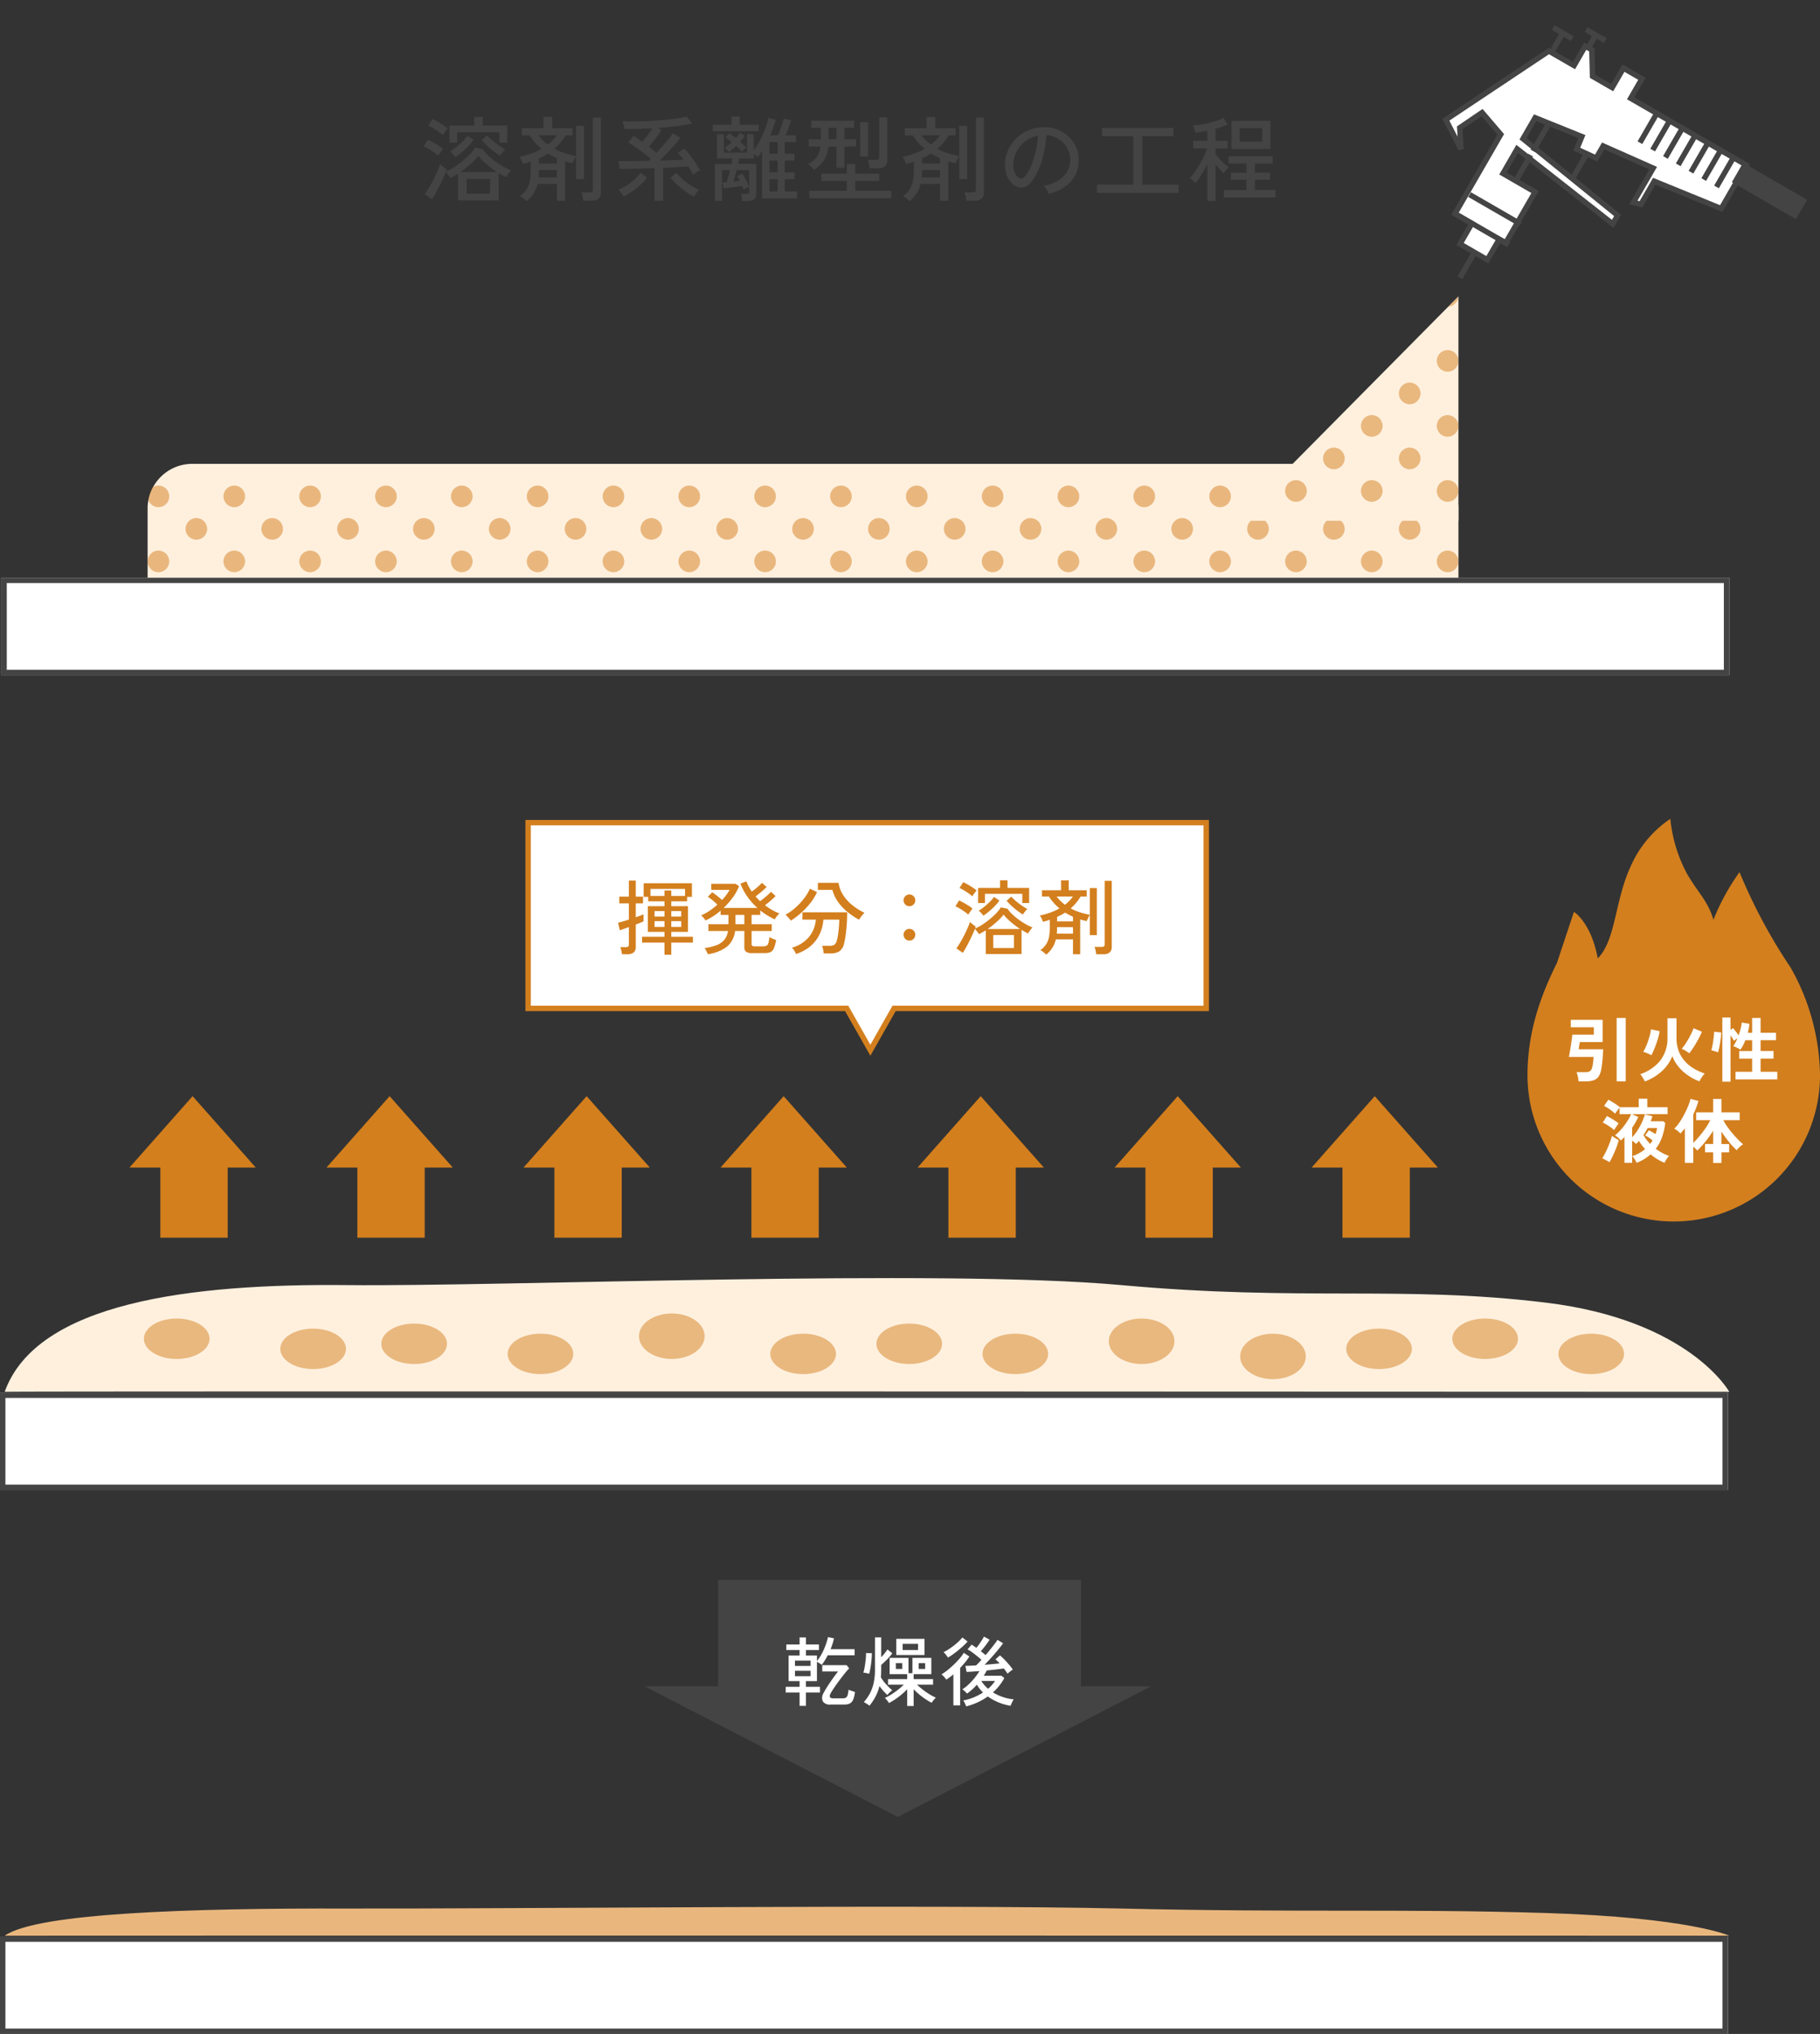 <svg xmlns="http://www.w3.org/2000/svg" xmlns:xlink="http://www.w3.org/1999/xlink" width="336" height="375.373" viewBox="0 0 336 375.373">
  <rect x="0" y="0" width="336" height="375.373" fill="#333333" stroke="none"/>
  <defs>
    <clipPath id="clip-path">
      <path id="Rectangle_2777" data-name="Rectangle 2777" d="M8,0H234a8,8,0,0,1,8,8V21a0,0,0,0,1,0,0H0a0,0,0,0,1,0,0V8A8,8,0,0,1,8,0Z" transform="translate(73 3608.784)" fill="#e4effa"/>
    </clipPath>
    <clipPath id="clip-path-2">
      <path id="Path_655" data-name="Path 655" d="M41,2.434V43.843H0Z" transform="translate(308.998 3176.657)" fill="#e4effa"/>
    </clipPath>
  </defs>
  <g id="Group_1276" data-name="Group 1276" transform="translate(-22 -3734.178)">
    <g id="Group_1087" data-name="Group 1087" transform="translate(-23.75 210.999)">
      <g id="Rectangle_2737" data-name="Rectangle 2737" transform="translate(46 3629.785)" fill="#fff" stroke="#444" stroke-width="1">
        <rect width="319" height="18" stroke="none"/>
        <rect x="0.5" y="0.5" width="318" height="17" fill="none"/>
      </g>
      <g id="Group_1035" data-name="Group 1035" transform="translate(-3143.828 2026.847) rotate(-60)">
        <path id="Path_653" data-name="Path 653" d="M-12722.37-7153.232h16.912l1.768-5-4.488-2.168-3.318,2.168h0l3.318-5.134,20.486,10.137v5.362h4.152v1.4l-4.152,2.541v4.189l4.152.008v3.937h-4.152v24.651h-9.27l-1.811-13.232h-4.918l-.408-1.38h7.32l-1.072-10.039h-2.582l-.363-3.937,2.482-.336-1.3-9.208h-4.488l-3.518,22.2h-1.8l3.16-22.2h-5.242v6.848h-10.873v-1.381h-4.355v-5.829h4.355Z" transform="translate(13121.435 10916)" fill="#fff" stroke="#444" stroke-width="1"/>
        <line id="Line_190" data-name="Line 190" x1="5.442" transform="translate(415.42 3778.301)" fill="none" stroke="#444" stroke-width="1"/>
        <line id="Line_198" data-name="Line 198" y1="10.883" transform="translate(399.095 3763.336)" fill="none" stroke="#444" stroke-width="1"/>
        <line id="Line_199" data-name="Line 199" y1="10.883" transform="translate(403.482 3763.336)" fill="none" stroke="#444" stroke-width="1"/>
        <line id="Line_202" data-name="Line 202" x2="6.632" transform="translate(427.494 3791.225)" fill="none" stroke="#444" stroke-width="1"/>
        <line id="Line_207" data-name="Line 207" x2="6.632" transform="translate(427.494 3788.504)" fill="none" stroke="#444" stroke-width="1"/>
        <line id="Line_208" data-name="Line 208" x2="6.632" transform="translate(427.494 3785.783)" fill="none" stroke="#444" stroke-width="1"/>
        <line id="Line_203" data-name="Line 203" x2="6.632" transform="translate(427.494 3793.946)" fill="none" stroke="#444" stroke-width="1"/>
        <line id="Line_204" data-name="Line 204" x2="6.632" transform="translate(427.494 3796.667)" fill="none" stroke="#444" stroke-width="1"/>
        <line id="Line_205" data-name="Line 205" x2="6.632" transform="translate(427.494 3799.387)" fill="none" stroke="#444" stroke-width="1"/>
        <line id="Line_206" data-name="Line 206" x2="6.632" transform="translate(427.494 3802.108)" fill="none" stroke="#444" stroke-width="1"/>
        <line id="Line_196" data-name="Line 196" x1="5.442" transform="translate(416.301 3769.458)" fill="none" stroke="#444" stroke-width="1"/>
        <line id="Line_197" data-name="Line 197" x1="5.442" transform="translate(409.979 3769.458)" fill="none" stroke="#444" stroke-width="1"/>
        <g id="Group_1034" data-name="Group 1034" transform="translate(433.813 3761.296)">
          <path id="Path_654" data-name="Path 654" d="M4.081,0H0" transform="translate(0 2.041)" fill="none" stroke="#444" stroke-width="1"/>
          <line id="Line_193" data-name="Line 193" y1="4.081" transform="translate(4.081)" fill="none" stroke="#444" stroke-width="1"/>
        </g>
        <line id="Line_192" data-name="Line 192" x1="5.41" transform="translate(389.299 3769.458)" fill="none" stroke="#444" stroke-width="1"/>
        <g id="Group_1033" data-name="Group 1033" transform="translate(437.894 3766.737)">
          <line id="Line_194" data-name="Line 194" x1="2.721" transform="translate(0 2.041)" fill="none" stroke="#444" stroke-width="1"/>
          <line id="Line_195" data-name="Line 195" y1="4.081" transform="translate(2.721)" fill="none" stroke="#444" stroke-width="1"/>
        </g>
        <g id="Rectangle_2738" data-name="Rectangle 2738" transform="translate(429.705 3804.149)" fill="#444" stroke="#444" stroke-width="1">
          <rect width="4.081" height="13.604" stroke="none"/>
          <rect x="0.5" y="0.5" width="3.081" height="12.604" fill="none"/>
        </g>
      </g>
      <path id="Path_676" data-name="Path 676" d="M8.491,0H233.509A8.257,8.257,0,0,1,242,8V21H0V8A8.257,8.257,0,0,1,8.491,0Z" transform="translate(73 3608.785)" fill="#fff0de"/>
      <g id="Mask_Group_71" data-name="Mask Group 71" clip-path="url(#clip-path)">
        <g id="Group_1176" data-name="Group 1176" opacity="0.498">
          <g id="Group_1142" data-name="Group 1142" transform="translate(-56 397.785)">
            <circle id="Ellipse_61" data-name="Ellipse 61" cx="2" cy="2" r="2" transform="translate(129 3215)" fill="#d37f1e"/>
            <circle id="Ellipse_62" data-name="Ellipse 62" cx="2" cy="2" r="2" transform="translate(136 3221)" fill="#d37f1e"/>
          </g>
          <g id="Group_1143" data-name="Group 1143" transform="translate(-42 397.785)">
            <circle id="Ellipse_61-2" data-name="Ellipse 61" cx="2" cy="2" r="2" transform="translate(129 3215)" fill="#d37f1e"/>
            <circle id="Ellipse_62-2" data-name="Ellipse 62" cx="2" cy="2" r="2" transform="translate(136 3221)" fill="#d37f1e"/>
          </g>
          <g id="Group_1144" data-name="Group 1144" transform="translate(-28 397.785)">
            <circle id="Ellipse_61-3" data-name="Ellipse 61" cx="2" cy="2" r="2" transform="translate(129 3215)" fill="#d37f1e"/>
            <circle id="Ellipse_62-3" data-name="Ellipse 62" cx="2" cy="2" r="2" transform="translate(136 3221)" fill="#d37f1e"/>
          </g>
          <g id="Group_1145" data-name="Group 1145" transform="translate(-14 397.785)">
            <circle id="Ellipse_61-4" data-name="Ellipse 61" cx="2" cy="2" r="2" transform="translate(129 3215)" fill="#d37f1e"/>
            <circle id="Ellipse_62-4" data-name="Ellipse 62" cx="2" cy="2" r="2" transform="translate(136 3221)" fill="#d37f1e"/>
          </g>
          <g id="Group_1146" data-name="Group 1146" transform="translate(0 397.785)">
            <circle id="Ellipse_61-5" data-name="Ellipse 61" cx="2" cy="2" r="2" transform="translate(129 3215)" fill="#d37f1e"/>
            <circle id="Ellipse_62-5" data-name="Ellipse 62" cx="2" cy="2" r="2" transform="translate(136 3221)" fill="#d37f1e"/>
          </g>
          <g id="Group_1147" data-name="Group 1147" transform="translate(14 397.785)">
            <circle id="Ellipse_61-6" data-name="Ellipse 61" cx="2" cy="2" r="2" transform="translate(129 3215)" fill="#d37f1e"/>
            <circle id="Ellipse_62-6" data-name="Ellipse 62" cx="2" cy="2" r="2" transform="translate(136 3221)" fill="#d37f1e"/>
          </g>
          <g id="Group_1148" data-name="Group 1148" transform="translate(28 397.785)">
            <circle id="Ellipse_61-7" data-name="Ellipse 61" cx="2" cy="2" r="2" transform="translate(129 3215)" fill="#d37f1e"/>
            <circle id="Ellipse_62-7" data-name="Ellipse 62" cx="2" cy="2" r="2" transform="translate(136 3221)" fill="#d37f1e"/>
          </g>
          <g id="Group_1149" data-name="Group 1149" transform="translate(42 397.785)">
            <circle id="Ellipse_61-8" data-name="Ellipse 61" cx="2" cy="2" r="2" transform="translate(129 3215)" fill="#d37f1e"/>
            <circle id="Ellipse_62-8" data-name="Ellipse 62" cx="2" cy="2" r="2" transform="translate(136 3221)" fill="#d37f1e"/>
          </g>
          <g id="Group_1150" data-name="Group 1150" transform="translate(56 397.785)">
            <circle id="Ellipse_61-9" data-name="Ellipse 61" cx="2" cy="2" r="2" transform="translate(129 3215)" fill="#d37f1e"/>
            <circle id="Ellipse_62-9" data-name="Ellipse 62" cx="2" cy="2" r="2" transform="translate(136 3221)" fill="#d37f1e"/>
          </g>
          <g id="Group_1151" data-name="Group 1151" transform="translate(70 397.785)">
            <circle id="Ellipse_61-10" data-name="Ellipse 61" cx="2" cy="2" r="2" transform="translate(129 3215)" fill="#d37f1e"/>
            <circle id="Ellipse_62-10" data-name="Ellipse 62" cx="2" cy="2" r="2" transform="translate(136 3221)" fill="#d37f1e"/>
          </g>
          <g id="Group_1152" data-name="Group 1152" transform="translate(84 397.785)">
            <circle id="Ellipse_61-11" data-name="Ellipse 61" cx="2" cy="2" r="2" transform="translate(129 3215)" fill="#d37f1e"/>
            <circle id="Ellipse_62-11" data-name="Ellipse 62" cx="2" cy="2" r="2" transform="translate(136 3221)" fill="#d37f1e"/>
          </g>
          <g id="Group_1153" data-name="Group 1153" transform="translate(98 397.785)">
            <circle id="Ellipse_61-12" data-name="Ellipse 61" cx="2" cy="2" r="2" transform="translate(129 3215)" fill="#d37f1e"/>
            <circle id="Ellipse_62-12" data-name="Ellipse 62" cx="2" cy="2" r="2" transform="translate(136 3221)" fill="#d37f1e"/>
          </g>
          <g id="Group_1154" data-name="Group 1154" transform="translate(112 397.785)">
            <circle id="Ellipse_61-13" data-name="Ellipse 61" cx="2" cy="2" r="2" transform="translate(129 3215)" fill="#d37f1e"/>
            <circle id="Ellipse_62-13" data-name="Ellipse 62" cx="2" cy="2" r="2" transform="translate(136 3221)" fill="#d37f1e"/>
          </g>
          <g id="Group_1155" data-name="Group 1155" transform="translate(126 397.785)">
            <circle id="Ellipse_61-14" data-name="Ellipse 61" cx="2" cy="2" r="2" transform="translate(129 3215)" fill="#d37f1e"/>
            <circle id="Ellipse_62-14" data-name="Ellipse 62" cx="2" cy="2" r="2" transform="translate(136 3221)" fill="#d37f1e"/>
          </g>
          <g id="Group_1156" data-name="Group 1156" transform="translate(140 397.785)">
            <circle id="Ellipse_61-15" data-name="Ellipse 61" cx="2" cy="2" r="2" transform="translate(129 3215)" fill="#d37f1e"/>
            <circle id="Ellipse_62-15" data-name="Ellipse 62" cx="2" cy="2" r="2" transform="translate(136 3221)" fill="#d37f1e"/>
          </g>
          <g id="Group_1157" data-name="Group 1157" transform="translate(154 397.785)">
            <circle id="Ellipse_61-16" data-name="Ellipse 61" cx="2" cy="2" r="2" transform="translate(129 3215)" fill="#d37f1e"/>
            <circle id="Ellipse_62-16" data-name="Ellipse 62" cx="2" cy="2" r="2" transform="translate(136 3221)" fill="#d37f1e"/>
          </g>
          <g id="Group_1158" data-name="Group 1158" transform="translate(168 397.785)">
            <circle id="Ellipse_61-17" data-name="Ellipse 61" cx="2" cy="2" r="2" transform="translate(129 3215)" fill="#d37f1e"/>
            <circle id="Ellipse_62-17" data-name="Ellipse 62" cx="2" cy="2" r="2" transform="translate(136 3221)" fill="#d37f1e"/>
          </g>
          <g id="Group_1274" data-name="Group 1274" transform="translate(182 397.785)">
            <circle id="Ellipse_61-18" data-name="Ellipse 61" cx="2" cy="2" r="2" transform="translate(129 3215)" fill="#d37f1e"/>
            <circle id="Ellipse_62-18" data-name="Ellipse 62" cx="2" cy="2" r="2" transform="translate(136 3221)" fill="#d37f1e"/>
          </g>
          <g id="Group_1159" data-name="Group 1159" transform="translate(-56 409.785)">
            <circle id="Ellipse_61-19" data-name="Ellipse 61" cx="2" cy="2" r="2" transform="translate(129 3215)" fill="#d37f1e"/>
            <circle id="Ellipse_62-19" data-name="Ellipse 62" cx="2" cy="2" r="2" transform="translate(136 3221)" fill="#d37f1e"/>
          </g>
          <g id="Group_1160" data-name="Group 1160" transform="translate(-42 409.785)">
            <circle id="Ellipse_61-20" data-name="Ellipse 61" cx="2" cy="2" r="2" transform="translate(129 3215)" fill="#d37f1e"/>
            <circle id="Ellipse_62-20" data-name="Ellipse 62" cx="2" cy="2" r="2" transform="translate(136 3221)" fill="#d37f1e"/>
          </g>
          <g id="Group_1161" data-name="Group 1161" transform="translate(-28 409.785)">
            <circle id="Ellipse_61-21" data-name="Ellipse 61" cx="2" cy="2" r="2" transform="translate(129 3215)" fill="#d37f1e"/>
            <circle id="Ellipse_62-21" data-name="Ellipse 62" cx="2" cy="2" r="2" transform="translate(136 3221)" fill="#d37f1e"/>
          </g>
          <g id="Group_1162" data-name="Group 1162" transform="translate(-14 409.785)">
            <circle id="Ellipse_61-22" data-name="Ellipse 61" cx="2" cy="2" r="2" transform="translate(129 3215)" fill="#d37f1e"/>
            <circle id="Ellipse_62-22" data-name="Ellipse 62" cx="2" cy="2" r="2" transform="translate(136 3221)" fill="#d37f1e"/>
          </g>
          <g id="Group_1163" data-name="Group 1163" transform="translate(0 409.785)">
            <circle id="Ellipse_61-23" data-name="Ellipse 61" cx="2" cy="2" r="2" transform="translate(129 3215)" fill="#d37f1e"/>
            <circle id="Ellipse_62-23" data-name="Ellipse 62" cx="2" cy="2" r="2" transform="translate(136 3221)" fill="#d37f1e"/>
          </g>
          <g id="Group_1164" data-name="Group 1164" transform="translate(14 409.785)">
            <circle id="Ellipse_61-24" data-name="Ellipse 61" cx="2" cy="2" r="2" transform="translate(129 3215)" fill="#d37f1e"/>
            <circle id="Ellipse_62-24" data-name="Ellipse 62" cx="2" cy="2" r="2" transform="translate(136 3221)" fill="#d37f1e"/>
          </g>
          <g id="Group_1165" data-name="Group 1165" transform="translate(28 409.785)">
            <circle id="Ellipse_61-25" data-name="Ellipse 61" cx="2" cy="2" r="2" transform="translate(129 3215)" fill="#d37f1e"/>
            <circle id="Ellipse_62-25" data-name="Ellipse 62" cx="2" cy="2" r="2" transform="translate(136 3221)" fill="#d37f1e"/>
          </g>
          <g id="Group_1166" data-name="Group 1166" transform="translate(42 409.785)">
            <circle id="Ellipse_61-26" data-name="Ellipse 61" cx="2" cy="2" r="2" transform="translate(129 3215)" fill="#d37f1e"/>
            <circle id="Ellipse_62-26" data-name="Ellipse 62" cx="2" cy="2" r="2" transform="translate(136 3221)" fill="#d37f1e"/>
          </g>
          <g id="Group_1167" data-name="Group 1167" transform="translate(56 409.785)">
            <circle id="Ellipse_61-27" data-name="Ellipse 61" cx="2" cy="2" r="2" transform="translate(129 3215)" fill="#d37f1e"/>
            <circle id="Ellipse_62-27" data-name="Ellipse 62" cx="2" cy="2" r="2" transform="translate(136 3221)" fill="#d37f1e"/>
          </g>
          <g id="Group_1168" data-name="Group 1168" transform="translate(70 409.785)">
            <circle id="Ellipse_61-28" data-name="Ellipse 61" cx="2" cy="2" r="2" transform="translate(129 3215)" fill="#d37f1e"/>
            <circle id="Ellipse_62-28" data-name="Ellipse 62" cx="2" cy="2" r="2" transform="translate(136 3221)" fill="#d37f1e"/>
          </g>
          <g id="Group_1169" data-name="Group 1169" transform="translate(84 409.785)">
            <circle id="Ellipse_61-29" data-name="Ellipse 61" cx="2" cy="2" r="2" transform="translate(129 3215)" fill="#d37f1e"/>
            <circle id="Ellipse_62-29" data-name="Ellipse 62" cx="2" cy="2" r="2" transform="translate(136 3221)" fill="#d37f1e"/>
          </g>
          <g id="Group_1170" data-name="Group 1170" transform="translate(98 409.785)">
            <circle id="Ellipse_61-30" data-name="Ellipse 61" cx="2" cy="2" r="2" transform="translate(129 3215)" fill="#d37f1e"/>
            <circle id="Ellipse_62-30" data-name="Ellipse 62" cx="2" cy="2" r="2" transform="translate(136 3221)" fill="#d37f1e"/>
          </g>
          <g id="Group_1171" data-name="Group 1171" transform="translate(112 409.785)">
            <circle id="Ellipse_61-31" data-name="Ellipse 61" cx="2" cy="2" r="2" transform="translate(129 3215)" fill="#d37f1e"/>
            <circle id="Ellipse_62-31" data-name="Ellipse 62" cx="2" cy="2" r="2" transform="translate(136 3221)" fill="#d37f1e"/>
          </g>
          <g id="Group_1172" data-name="Group 1172" transform="translate(126 409.785)">
            <circle id="Ellipse_61-32" data-name="Ellipse 61" cx="2" cy="2" r="2" transform="translate(129 3215)" fill="#d37f1e"/>
            <circle id="Ellipse_62-32" data-name="Ellipse 62" cx="2" cy="2" r="2" transform="translate(136 3221)" fill="#d37f1e"/>
          </g>
          <g id="Group_1173" data-name="Group 1173" transform="translate(140 409.785)">
            <circle id="Ellipse_61-33" data-name="Ellipse 61" cx="2" cy="2" r="2" transform="translate(129 3215)" fill="#d37f1e"/>
            <circle id="Ellipse_62-33" data-name="Ellipse 62" cx="2" cy="2" r="2" transform="translate(136 3221)" fill="#d37f1e"/>
          </g>
          <g id="Group_1174" data-name="Group 1174" transform="translate(154 409.785)">
            <circle id="Ellipse_61-34" data-name="Ellipse 61" cx="2" cy="2" r="2" transform="translate(129 3215)" fill="#d37f1e"/>
            <circle id="Ellipse_62-34" data-name="Ellipse 62" cx="2" cy="2" r="2" transform="translate(136 3221)" fill="#d37f1e"/>
          </g>
          <g id="Group_1175" data-name="Group 1175" transform="translate(168 409.785)">
            <circle id="Ellipse_61-35" data-name="Ellipse 61" cx="2" cy="2" r="2" transform="translate(129 3215)" fill="#d37f1e"/>
            <circle id="Ellipse_62-35" data-name="Ellipse 62" cx="2" cy="2" r="2" transform="translate(136 3221)" fill="#d37f1e"/>
          </g>
          <g id="Group_1275" data-name="Group 1275" transform="translate(182 409.785)">
            <circle id="Ellipse_61-36" data-name="Ellipse 61" cx="2" cy="2" r="2" transform="translate(129 3215)" fill="#d37f1e"/>
            <circle id="Ellipse_62-36" data-name="Ellipse 62" cx="2" cy="2" r="2" transform="translate(136 3221)" fill="#d37f1e"/>
          </g>
        </g>
      </g>
      <g id="Mask_Group_63" data-name="Mask Group 63" transform="translate(-35 398.785)" clip-path="url(#clip-path-2)">
        <rect id="Rectangle_2740" data-name="Rectangle 2740" width="113" height="108" transform="translate(289 3131)" fill="#fff0de"/>
        <g id="Group_1197" data-name="Group 1197" opacity="0.503">
          <g id="Group_1177" data-name="Group 1177" transform="translate(182 -44)">
            <circle id="Ellipse_61-37" data-name="Ellipse 61" cx="2" cy="2" r="2" transform="translate(129 3215)" fill="#d37f1e"/>
            <circle id="Ellipse_62-37" data-name="Ellipse 62" cx="2" cy="2" r="2" transform="translate(136 3221)" fill="#d37f1e"/>
          </g>
          <g id="Group_1178" data-name="Group 1178" transform="translate(196 -44)">
            <circle id="Ellipse_61-38" data-name="Ellipse 61" cx="2" cy="2" r="2" transform="translate(129 3215)" fill="#d37f1e"/>
            <circle id="Ellipse_62-38" data-name="Ellipse 62" cx="2" cy="2" r="2" transform="translate(136 3221)" fill="#d37f1e"/>
          </g>
          <g id="Group_1179" data-name="Group 1179" transform="translate(210 -44)">
            <circle id="Ellipse_61-39" data-name="Ellipse 61" cx="2" cy="2" r="2" transform="translate(129 3215)" fill="#d37f1e"/>
            <circle id="Ellipse_62-39" data-name="Ellipse 62" cx="2" cy="2" r="2" transform="translate(136 3221)" fill="#d37f1e"/>
          </g>
          <g id="Group_1180" data-name="Group 1180" transform="translate(224 -44)">
            <circle id="Ellipse_61-40" data-name="Ellipse 61" cx="2" cy="2" r="2" transform="translate(129 3215)" fill="#d37f1e"/>
            <circle id="Ellipse_62-40" data-name="Ellipse 62" cx="2" cy="2" r="2" transform="translate(136 3221)" fill="#d37f1e"/>
          </g>
          <g id="Group_1181" data-name="Group 1181" transform="translate(238 -44)">
            <circle id="Ellipse_61-41" data-name="Ellipse 61" cx="2" cy="2" r="2" transform="translate(129 3215)" fill="#d37f1e"/>
            <circle id="Ellipse_62-41" data-name="Ellipse 62" cx="2" cy="2" r="2" transform="translate(136 3221)" fill="#d37f1e"/>
          </g>
          <g id="Group_1182" data-name="Group 1182" transform="translate(182 -32)">
            <circle id="Ellipse_61-42" data-name="Ellipse 61" cx="2" cy="2" r="2" transform="translate(129 3215)" fill="#d37f1e"/>
            <circle id="Ellipse_62-42" data-name="Ellipse 62" cx="2" cy="2" r="2" transform="translate(136 3221)" fill="#d37f1e"/>
          </g>
          <g id="Group_1183" data-name="Group 1183" transform="translate(196 -32)">
            <circle id="Ellipse_61-43" data-name="Ellipse 61" cx="2" cy="2" r="2" transform="translate(129 3215)" fill="#d37f1e"/>
            <circle id="Ellipse_62-43" data-name="Ellipse 62" cx="2" cy="2" r="2" transform="translate(136 3221)" fill="#d37f1e"/>
          </g>
          <g id="Group_1184" data-name="Group 1184" transform="translate(210 -32)">
            <circle id="Ellipse_61-44" data-name="Ellipse 61" cx="2" cy="2" r="2" transform="translate(129 3215)" fill="#d37f1e"/>
            <circle id="Ellipse_62-44" data-name="Ellipse 62" cx="2" cy="2" r="2" transform="translate(136 3221)" fill="#d37f1e"/>
          </g>
          <g id="Group_1185" data-name="Group 1185" transform="translate(224 -32)">
            <circle id="Ellipse_61-45" data-name="Ellipse 61" cx="2" cy="2" r="2" transform="translate(129 3215)" fill="#d37f1e"/>
            <circle id="Ellipse_62-45" data-name="Ellipse 62" cx="2" cy="2" r="2" transform="translate(136 3221)" fill="#d37f1e"/>
          </g>
          <g id="Group_1186" data-name="Group 1186" transform="translate(238 -32)">
            <circle id="Ellipse_61-46" data-name="Ellipse 61" cx="2" cy="2" r="2" transform="translate(129 3215)" fill="#d37f1e"/>
            <circle id="Ellipse_62-46" data-name="Ellipse 62" cx="2" cy="2" r="2" transform="translate(136 3221)" fill="#d37f1e"/>
          </g>
          <g id="Group_1187" data-name="Group 1187" transform="translate(182 -20)">
            <circle id="Ellipse_61-47" data-name="Ellipse 61" cx="2" cy="2" r="2" transform="translate(129 3215)" fill="#d37f1e"/>
            <circle id="Ellipse_62-47" data-name="Ellipse 62" cx="2" cy="2" r="2" transform="translate(136 3221)" fill="#d37f1e"/>
          </g>
          <g id="Group_1188" data-name="Group 1188" transform="translate(196 -20)">
            <circle id="Ellipse_61-48" data-name="Ellipse 61" cx="2" cy="2" r="2" transform="translate(129 3215)" fill="#d37f1e"/>
            <circle id="Ellipse_62-48" data-name="Ellipse 62" cx="2" cy="2" r="2" transform="translate(136 3221)" fill="#d37f1e"/>
          </g>
          <g id="Group_1189" data-name="Group 1189" transform="translate(210 -20)">
            <circle id="Ellipse_61-49" data-name="Ellipse 61" cx="2" cy="2" r="2" transform="translate(129 3215)" fill="#d37f1e"/>
            <circle id="Ellipse_62-49" data-name="Ellipse 62" cx="2" cy="2" r="2" transform="translate(136 3221)" fill="#d37f1e"/>
          </g>
          <g id="Group_1190" data-name="Group 1190" transform="translate(224 -20)">
            <circle id="Ellipse_61-50" data-name="Ellipse 61" cx="2" cy="2" r="2" transform="translate(129 3215)" fill="#d37f1e"/>
            <circle id="Ellipse_62-50" data-name="Ellipse 62" cx="2" cy="2" r="2" transform="translate(136 3221)" fill="#d37f1e"/>
          </g>
          <g id="Group_1191" data-name="Group 1191" transform="translate(238 -20)">
            <circle id="Ellipse_61-51" data-name="Ellipse 61" cx="2" cy="2" r="2" transform="translate(129 3215)" fill="#d37f1e"/>
            <circle id="Ellipse_62-51" data-name="Ellipse 62" cx="2" cy="2" r="2" transform="translate(136 3221)" fill="#d37f1e"/>
          </g>
          <g id="Group_1192" data-name="Group 1192" transform="translate(182 -8)">
            <circle id="Ellipse_61-52" data-name="Ellipse 61" cx="2" cy="2" r="2" transform="translate(129 3215)" fill="#d37f1e"/>
            <circle id="Ellipse_62-52" data-name="Ellipse 62" cx="2" cy="2" r="2" transform="translate(136 3221)" fill="#d37f1e"/>
          </g>
          <g id="Group_1193" data-name="Group 1193" transform="translate(196 -8)">
            <circle id="Ellipse_61-53" data-name="Ellipse 61" cx="2" cy="2" r="2" transform="translate(129 3215)" fill="#d37f1e"/>
            <circle id="Ellipse_62-53" data-name="Ellipse 62" cx="2" cy="2" r="2" transform="translate(136 3221)" fill="#d37f1e"/>
          </g>
          <g id="Group_1194" data-name="Group 1194" transform="translate(210 -8)">
            <circle id="Ellipse_61-54" data-name="Ellipse 61" cx="2" cy="2" r="2" transform="translate(129 3215)" fill="#d37f1e"/>
            <circle id="Ellipse_62-54" data-name="Ellipse 62" cx="2" cy="2" r="2" transform="translate(136 3221)" fill="#d37f1e"/>
          </g>
          <g id="Group_1195" data-name="Group 1195" transform="translate(224 -8)">
            <circle id="Ellipse_61-55" data-name="Ellipse 61" cx="2" cy="2" r="2" transform="translate(129 3215)" fill="#d37f1e"/>
            <circle id="Ellipse_62-55" data-name="Ellipse 62" cx="2" cy="2" r="2" transform="translate(136 3221)" fill="#d37f1e"/>
          </g>
          <g id="Group_1196" data-name="Group 1196" transform="translate(238 -8)">
            <circle id="Ellipse_61-56" data-name="Ellipse 61" cx="2" cy="2" r="2" transform="translate(129 3215)" fill="#d37f1e"/>
            <circle id="Ellipse_62-56" data-name="Ellipse 62" cx="2" cy="2" r="2" transform="translate(136 3221)" fill="#d37f1e"/>
          </g>
        </g>
      </g>
    </g>
    <g id="Group_1198" data-name="Group 1198" transform="translate(14.321 165.215)">
      <path id="Path_656" data-name="Path 656" d="M-12569.637-7648.986c2.9-.145,318.385,0,318.385,0s-7.348-13.247-33.911-16.463-44.839-.179-78.325-3.23-114.082.3-142.9,0S-12563.706-7665.5-12569.637-7648.986Z" transform="translate(12578.181 11474.81)" fill="#fff0de"/>
      <g id="Group_1039" data-name="Group 1039" transform="translate(34.242 3811.367)" opacity="0.5">
        <ellipse id="Ellipse_61-57" data-name="Ellipse 61" cx="6.062" cy="3.731" rx="6.062" ry="3.731" transform="translate(0 0.933)" fill="#d37f1e"/>
        <ellipse id="Ellipse_62-57" data-name="Ellipse 62" cx="6.062" cy="3.731" rx="6.062" ry="3.731" transform="translate(25.182 2.798)" fill="#d37f1e"/>
        <ellipse id="Ellipse_64" data-name="Ellipse 64" cx="6.062" cy="3.731" rx="6.062" ry="3.731" transform="translate(43.835 1.865)" fill="#d37f1e"/>
        <ellipse id="Ellipse_65" data-name="Ellipse 65" cx="6.062" cy="3.731" rx="6.062" ry="3.731" transform="translate(67.151 3.731)" fill="#d37f1e"/>
        <ellipse id="Ellipse_72" data-name="Ellipse 72" cx="6.062" cy="3.731" rx="6.062" ry="3.731" transform="translate(154.82 3.731)" fill="#d37f1e"/>
        <ellipse id="Ellipse_73" data-name="Ellipse 73" cx="6.062" cy="3.731" rx="6.062" ry="3.731" transform="translate(241.557 0.933)" fill="#d37f1e"/>
        <ellipse id="Ellipse_66" data-name="Ellipse 66" cx="6.062" cy="4.197" rx="6.062" ry="4.197" transform="translate(91.4)" fill="#d37f1e"/>
        <ellipse id="Ellipse_69" data-name="Ellipse 69" cx="6.062" cy="4.197" rx="6.062" ry="4.197" transform="translate(178.137 0.933)" fill="#d37f1e"/>
        <ellipse id="Ellipse_67" data-name="Ellipse 67" cx="6.062" cy="3.731" rx="6.062" ry="3.731" transform="translate(115.649 3.731)" fill="#d37f1e"/>
        <ellipse id="Ellipse_70" data-name="Ellipse 70" cx="6.062" cy="4.197" rx="6.062" ry="4.197" transform="translate(202.386 3.731)" fill="#d37f1e"/>
        <ellipse id="Ellipse_68" data-name="Ellipse 68" cx="6.062" cy="3.731" rx="6.062" ry="3.731" transform="translate(135.235 1.865)" fill="#d37f1e"/>
        <ellipse id="Ellipse_74" data-name="Ellipse 74" cx="6.062" cy="3.731" rx="6.062" ry="3.731" transform="translate(261.143 3.731)" fill="#d37f1e"/>
        <ellipse id="Ellipse_71" data-name="Ellipse 71" cx="6.062" cy="3.731" rx="6.062" ry="3.731" transform="translate(221.971 2.798)" fill="#d37f1e"/>
      </g>
      <path id="Union_74" data-name="Union 74" d="M5.7,26.115V13.178H0L11.657,0,23.318,13.178H18.135V26.115Z" transform="translate(31.579 3771.262)" fill="#d37f1e"/>
      <path id="Union_74-2" data-name="Union 74" d="M5.7,26.115V13.178H0L11.657,0,23.318,13.178H18.135V26.115Z" transform="translate(67.952 3771.262)" fill="#d37f1e"/>
      <path id="Union_74-3" data-name="Union 74" d="M5.7,26.115V13.178H0L11.657,0,23.318,13.178H18.135V26.115Z" transform="translate(104.325 3771.262)" fill="#d37f1e"/>
      <path id="Union_74-4" data-name="Union 74" d="M5.7,26.115V13.178H0L11.657,0,23.318,13.178H18.135V26.115Z" transform="translate(140.699 3771.262)" fill="#d37f1e"/>
      <path id="Union_74-5" data-name="Union 74" d="M5.7,26.115V13.178H0L11.657,0,23.318,13.178H18.135V26.115Z" transform="translate(177.072 3771.262)" fill="#d37f1e"/>
      <path id="Union_74-6" data-name="Union 74" d="M5.7,26.115V13.178H0L11.657,0,23.318,13.178H18.135V26.115Z" transform="translate(213.446 3771.262)" fill="#d37f1e"/>
      <path id="Union_74-7" data-name="Union 74" d="M5.7,26.115V13.178H0L11.657,0,23.318,13.178H18.135V26.115Z" transform="translate(249.819 3771.262)" fill="#d37f1e"/>
      <g id="Group_1040" data-name="Group 1040" transform="translate(93.678 3720.287)">
        <g id="Union_75" data-name="Union 75" transform="translate(0 0.001)" fill="#fff">
          <path d="M 74.685 42.5 L 70.455 35.035 L 70.311 34.782 L 70.02 34.782 L 11.5 34.782 L 11.5 0.497 L 136.692 0.497 L 136.692 34.782 L 79.35 34.782 L 79.058 34.782 L 78.915 35.035 L 74.685 42.5 Z" stroke="none"/>
          <path d="M 74.685 41.486 L 78.767 34.282 L 136.192 34.282 L 136.192 0.997 L 12 0.997 L 12 34.282 L 70.602 34.282 L 74.685 41.486 M 74.685 43.514 L 70.02 35.282 L 11 35.282 L 11 -0.003 L 137.192 -0.003 L 137.192 35.282 L 79.35 35.282 L 74.685 43.514 Z" stroke="none" fill="#d37f1e"/>
        </g>
        <path id="Path_754" data-name="Path 754" d="M-37.425,1.17V-1.065h-4.14v-1.08h4.14v-.9H-40.5v-4.74h3.075v-.9h-3V-9.51h-.84v-2.52h8.91v2.52h-.885v.825h-2.925v.9h3.075v4.74h-3.075v.9h3.99v1.08h-3.99V1.17Zm-7.845-.09q-.03-.255-.12-.675a4.2,4.2,0,0,0-.18-.645h1.02a.678.678,0,0,0,.427-.1.486.486,0,0,0,.128-.39V-3.93l-1,.36q-.458.165-.667.225l-.33-1.38q.345-.09.878-.247t1.118-.338v-3h-1.77V-9.555h1.77V-12.51h1.275v2.955h1.335V-8.31H-42.72v2.565l.84-.3a5.641,5.641,0,0,0,.585-.24v1.29q-.21.105-.585.262t-.84.323V-.255a1.227,1.227,0,0,1-.4,1.013,1.865,1.865,0,0,1-1.193.322Zm5.265-10.755h2.58v-1.02h1.26v1.02h2.535V-10.98h-6.375Zm.75,5.715h1.83V-5.025h-1.83Zm3.09,0h1.83V-5.025h-1.83Zm-3.09-1.92h1.83V-6.885h-1.83Zm3.09,0h1.83V-6.885h-1.83Zm6.735,6.945A3.174,3.174,0,0,0-29.67.51a4.478,4.478,0,0,0-.345-.57,9.851,9.851,0,0,0,2.257-.555,3.33,3.33,0,0,0,1.4-.99,3.448,3.448,0,0,0,.667-1.605H-29.31V-4.455h3.7V-6.18H-27.06v-.78a12.5,12.5,0,0,1-1.35,1.013,12.051,12.051,0,0,1-1.44.8,2.11,2.11,0,0,0-.21-.315q-.15-.2-.315-.375a1.494,1.494,0,0,0-.285-.255,8.82,8.82,0,0,0,1.56-.848A12.7,12.7,0,0,0-27.66-8.07a10.793,10.793,0,0,0-.87-.8,7.851,7.851,0,0,0-.885-.653l.8-.825a11.316,11.316,0,0,1,.922.66q.517.405.907.765.435-.48.788-.953a7.286,7.286,0,0,0,.592-.922h-3.375v-1.125H-24.3l.645.45a9.136,9.136,0,0,1-1.17,2.1A14.409,14.409,0,0,1-26.5-7.47h6.24a11.932,11.932,0,0,1-1.853-2.07A10.782,10.782,0,0,1-23.4-11.955l1.095-.42a9.127,9.127,0,0,0,1.005,1.89q.315-.225.675-.518t.69-.592a6.051,6.051,0,0,0,.51-.51l.855.78q-.255.255-.615.578t-.742.63q-.383.308-.683.533l.413.443q.2.217.427.428.315-.225.713-.548t.75-.645q.352-.322.547-.532l.855.78q-.24.24-.585.555t-.712.615q-.368.3-.667.525a12.99,12.99,0,0,0,1.282.855,9.033,9.033,0,0,0,1.388.66,3.612,3.612,0,0,0-.3.308q-.18.2-.337.42a1.818,1.818,0,0,0-.218.367,13.345,13.345,0,0,1-2.685-1.65v.825h-1.6v1.725h3.72V-3.21h-3.72V-.8a.411.411,0,0,0,.113.315.671.671,0,0,0,.442.105h1.575a1.357,1.357,0,0,0,.63-.12.773.773,0,0,0,.337-.487A6.244,6.244,0,0,0-18.06-2.1a3.783,3.783,0,0,0,.622.315q.368.15.623.24A6.308,6.308,0,0,1-17.243.023,1.292,1.292,0,0,1-17.888.7,2.71,2.71,0,0,1-18.915.87H-21.27A1.829,1.829,0,0,1-22.35.623a.974.974,0,0,1-.33-.833v-3h-1.71A4.43,4.43,0,0,1-25.86-.338,7.34,7.34,0,0,1-29.43,1.065Zm5.115-5.52h1.635V-6.18h-1.635Zm11.175,5.49a2.2,2.2,0,0,0-.172-.36Q-13.44.45-13.59.218a1.727,1.727,0,0,0-.285-.352,6.25,6.25,0,0,0,3.15-2A5.715,5.715,0,0,0-9.48-5.31h-2.475V-6.66H-3.69q0,.69-.037,1.508t-.12,1.627Q-3.93-2.715-4.042-2A11.486,11.486,0,0,1-4.29-.8,2.241,2.241,0,0,1-5.167.563,3.077,3.077,0,0,1-6.8.93h-1.23A4.487,4.487,0,0,0-8.137.2a3.869,3.869,0,0,0-.2-.675h1.365a1.677,1.677,0,0,0,.9-.188,1.3,1.3,0,0,0,.45-.742,6.605,6.605,0,0,0,.248-1.163q.1-.712.158-1.462t.06-1.275H-8.085a7.621,7.621,0,0,1-.683,2.67A6.555,6.555,0,0,1-10.425-.45,7.763,7.763,0,0,1-13.14,1.035ZM-1.5-5.295A13.42,13.42,0,0,1-3.607-6.7,9.464,9.464,0,0,1-5.362-8.55,6.726,6.726,0,0,1-6.42-10.8H-9.1v-1.3h3.81a5.757,5.757,0,0,0,.863,2.273,7.9,7.9,0,0,0,1.68,1.845A11.577,11.577,0,0,0-.495-6.57,2.54,2.54,0,0,0-.847-6.2q-.2.247-.382.5A3.98,3.98,0,0,0-1.5-5.295Zm-12.6.18a2.267,2.267,0,0,0-.255-.345q-.18-.21-.375-.42a2.576,2.576,0,0,0-.36-.33,9.245,9.245,0,0,0,1.762-1.23,12.64,12.64,0,0,0,1.613-1.7,8.334,8.334,0,0,0,1.14-1.875l1.32.63A10.045,10.045,0,0,1-10.53-8.318a13.886,13.886,0,0,1-1.71,1.8A14.626,14.626,0,0,1-14.1-5.115ZM7.8-1.44a1.042,1.042,0,0,1-.765-.315A1.042,1.042,0,0,1,6.72-2.52a1.042,1.042,0,0,1,.315-.765A1.042,1.042,0,0,1,7.8-3.6a1.042,1.042,0,0,1,.765.315,1.042,1.042,0,0,1,.315.765,1.042,1.042,0,0,1-.315.765A1.042,1.042,0,0,1,7.8-1.44Zm0-6.345A1.042,1.042,0,0,1,7.035-8.1a1.042,1.042,0,0,1-.315-.765,1.042,1.042,0,0,1,.315-.765A1.042,1.042,0,0,1,7.8-9.945a1.042,1.042,0,0,1,.765.315,1.042,1.042,0,0,1,.315.765,1.042,1.042,0,0,1-.315.765A1.042,1.042,0,0,1,7.8-7.785Zm14.1,8.82V-3.33q-.33.195-.645.375t-.615.33a4.185,4.185,0,0,0-.368-.517q-.247-.308-.382-.442-.195.495-.472,1.095t-.585,1.215q-.307.615-.615,1.162t-.562.937L16.47,0q.315-.435.69-1.058t.727-1.32q.353-.7.645-1.357a10.963,10.963,0,0,0,.443-1.14q.09.09.292.262t.427.338q.225.165.345.24a2.919,2.919,0,0,1-.135.375,9.1,9.1,0,0,0,1.425-.773A15.292,15.292,0,0,0,22.718-5.46a12.728,12.728,0,0,0,1.177-1.1,5.821,5.821,0,0,0,.78-1.012l1.23.255a5.819,5.819,0,0,0,.787.93,11.35,11.35,0,0,0,1.14.975,13.421,13.421,0,0,0,1.335.885,9.618,9.618,0,0,0,1.358.66,2.091,2.091,0,0,0-.27.307q-.165.217-.322.442a3.138,3.138,0,0,0-.233.375q-.285-.15-.592-.315T28.5-3.42V1.035ZM20.475-8.37v-2.79h4.05v-1.4h1.38v1.4H29.9v2.79h-1.26v-1.695h-6.9V-8.37Zm2.805,8.3h3.81v-2.4H23.28Zm-1.02-3.51h5.97A16.768,16.768,0,0,1,26.565-4.83a10.653,10.653,0,0,1-1.38-1.395A10.928,10.928,0,0,1,23.9-4.883,17.726,17.726,0,0,1,22.26-3.585ZM21.45-6.03a3.917,3.917,0,0,0-.412-.51,2.242,2.242,0,0,0-.458-.405,11.292,11.292,0,0,0,1.028-.735A13,13,0,0,0,22.643-8.6a5.4,5.4,0,0,0,.757-.9l1.02.675A10.053,10.053,0,0,1,23-7.26,14.306,14.306,0,0,1,21.45-6.03Zm7.29-.21q-.45-.285-1-.7T26.67-7.83a11.713,11.713,0,0,1-.93-.945l.855-.78A11.262,11.262,0,0,0,27.983-8.31a12.352,12.352,0,0,0,1.583,1.05,3.107,3.107,0,0,0-.278.285q-.172.2-.323.4A3.251,3.251,0,0,0,28.74-6.24Zm-10.08.015a6.614,6.614,0,0,0-.69-.555q-.42-.3-.87-.57a6.367,6.367,0,0,0-.81-.42l.675-1.08q.615.285,1.313.7a8.754,8.754,0,0,1,1.163.8q-.075.09-.24.323t-.322.457A3.05,3.05,0,0,0,18.66-6.225ZM19.41-9.6a6.613,6.613,0,0,0-.69-.555q-.42-.3-.87-.57a6.367,6.367,0,0,0-.81-.42l.69-1.065a7.935,7.935,0,0,1,.847.427q.458.263.892.547a7.431,7.431,0,0,1,.735.54q-.075.09-.248.315t-.33.442A2.692,2.692,0,0,0,19.41-9.6ZM33.045,1.155A4.951,4.951,0,0,0,32.55.7,2.436,2.436,0,0,0,31.965.33,4.142,4.142,0,0,0,33.053-.78a3.811,3.811,0,0,0,.525-1.372A9.881,9.881,0,0,0,33.72-3.93V-5.28q-.3.1-.623.195l-.653.18a3.084,3.084,0,0,0-.24-.623,2.036,2.036,0,0,0-.345-.533,14.046,14.046,0,0,0,1.935-.54,10.538,10.538,0,0,0,1.7-.78,10.409,10.409,0,0,1-1.043-1.005,8.541,8.541,0,0,1-.892-1.185h-1.29v-1.155H35.79v-1.83h1.425v1.83H40.53V-9.57H39.4a8.819,8.819,0,0,1-1.83,2.19,10.2,10.2,0,0,0,1.74.735,14.8,14.8,0,0,0,1.8.45V-11.13H42.4v8.685h-1.29V-6.18a4.375,4.375,0,0,0-.307.548q-.173.353-.278.592-.3-.06-.6-.135t-.6-.165V1.08H37.995V-1.665H34.83A5.188,5.188,0,0,1,34.215-.15,5.219,5.219,0,0,1,33.045,1.155ZM42.27,1.08a4.637,4.637,0,0,0-.1-.7A3.158,3.158,0,0,0,41.97-.27h1.305a.713.713,0,0,0,.435-.105.47.47,0,0,0,.135-.39v-11.7H45.15V-.3A1.3,1.3,0,0,1,44.76.75a1.829,1.829,0,0,1-1.2.33ZM35.055-4.98h2.94v-.855A13.533,13.533,0,0,1,36.54-6.6q-.345.225-.72.42t-.765.375ZM35.01-2.715h2.985v-1.2h-2.94Q35.055-3.285,35.01-2.715Zm1.5-5.34A6.786,6.786,0,0,0,37.98-9.57H34.965a7.028,7.028,0,0,0,.728.817A8.762,8.762,0,0,0,36.51-8.055Z" transform="translate(74.096 23.703)" fill="#d37f1e"/>
      </g>
      <g id="Rectangle_2808" data-name="Rectangle 2808" transform="translate(7.679 3825.952)" fill="#fff" stroke="#444" stroke-width="1">
        <rect width="319" height="18" stroke="none"/>
        <rect x="0.5" y="0.5" width="318" height="17" fill="none"/>
      </g>
    </g>
    <path id="Path_753" data-name="Path 753" d="M-72.42,1.173V-3.774q-.374.221-.731.425t-.7.374a4.743,4.743,0,0,0-.417-.587q-.28-.349-.433-.5-.221.561-.535,1.241T-75.9-1.445q-.349.7-.7,1.318T-77.231.935L-78.574,0q.357-.493.782-1.2t.825-1.5q.4-.79.731-1.538a12.425,12.425,0,0,0,.5-1.292q.1.1.331.3t.485.383q.255.187.391.272a3.309,3.309,0,0,1-.153.425,10.315,10.315,0,0,0,1.615-.875,17.331,17.331,0,0,0,1.573-1.164,14.425,14.425,0,0,0,1.334-1.25,6.6,6.6,0,0,0,.884-1.148l1.394.289a6.6,6.6,0,0,0,.893,1.054A12.863,12.863,0,0,0-65.7-6.137a15.21,15.21,0,0,0,1.513,1,10.9,10.9,0,0,0,1.539.748,2.37,2.37,0,0,0-.306.348q-.187.246-.366.5a3.557,3.557,0,0,0-.264.425q-.323-.17-.672-.357t-.688-.408V1.173ZM-74.035-9.486v-3.162h4.59v-1.581h1.564v1.581h4.522v3.162h-1.428v-1.921h-7.82v1.921Zm3.179,9.4h4.318v-2.72h-4.318Zm-1.156-3.978h6.766a19,19,0,0,1-1.887-1.411A12.073,12.073,0,0,1-68.7-7.055a12.386,12.386,0,0,1-1.462,1.521A20.089,20.089,0,0,1-72.012-4.063Zm-.918-2.771a4.44,4.44,0,0,0-.467-.578,2.54,2.54,0,0,0-.519-.459A12.8,12.8,0,0,0-72.752-8.7a14.734,14.734,0,0,0,1.173-1.037,6.117,6.117,0,0,0,.858-1.02l1.156.765a11.394,11.394,0,0,1-1.606,1.768A16.213,16.213,0,0,1-72.93-6.834Zm8.262-.238q-.51-.323-1.131-.791t-1.215-1.012a13.274,13.274,0,0,1-1.054-1.071l.969-.884a12.764,12.764,0,0,0,1.572,1.411,14,14,0,0,0,1.794,1.19,3.521,3.521,0,0,0-.314.323q-.2.221-.366.451A3.684,3.684,0,0,0-64.668-7.072Zm-11.424.017a7.5,7.5,0,0,0-.782-.629q-.476-.34-.986-.646a7.216,7.216,0,0,0-.918-.476l.765-1.224q.7.323,1.488.79a9.921,9.921,0,0,1,1.317.91q-.085.1-.272.365t-.366.518A3.458,3.458,0,0,0-76.092-7.055Zm.85-3.825a7.5,7.5,0,0,0-.782-.629q-.476-.34-.986-.646a7.217,7.217,0,0,0-.918-.476l.782-1.207a8.993,8.993,0,0,1,.961.485q.518.3,1.011.62a8.421,8.421,0,0,1,.833.612q-.085.1-.28.357t-.374.5A3.051,3.051,0,0,0-75.242-10.88ZM-59.789,1.309A5.613,5.613,0,0,0-60.35.8a2.761,2.761,0,0,0-.663-.425A4.694,4.694,0,0,0-59.781-.884a4.319,4.319,0,0,0,.6-1.556,11.2,11.2,0,0,0,.161-2.014v-1.53q-.34.119-.705.221l-.74.2a3.5,3.5,0,0,0-.272-.705,2.308,2.308,0,0,0-.391-.6,15.919,15.919,0,0,0,2.193-.612,11.943,11.943,0,0,0,1.921-.884A11.8,11.8,0,0,1-58.2-9.5a9.68,9.68,0,0,1-1.012-1.343h-1.462v-1.309h3.995v-2.074h1.615v2.074h3.757v1.309h-1.275a9.995,9.995,0,0,1-2.074,2.482,11.555,11.555,0,0,0,1.972.833,16.772,16.772,0,0,0,2.04.51v-5.593h1.462v9.843h-1.462V-7a4.958,4.958,0,0,0-.348.621q-.2.4-.314.672-.34-.068-.68-.153t-.68-.187V1.224h-1.513V-1.887h-3.587a5.879,5.879,0,0,1-.7,1.717A5.915,5.915,0,0,1-59.789,1.309Zm10.455-.085a5.256,5.256,0,0,0-.119-.8,3.579,3.579,0,0,0-.221-.731h1.479A.808.808,0,0,0-47.7-.425a.533.533,0,0,0,.153-.442v-13.26h1.479V-.34A1.475,1.475,0,0,1-46.512.85a2.073,2.073,0,0,1-1.36.374Zm-8.177-6.868h3.332v-.969a15.338,15.338,0,0,1-1.649-.867q-.391.255-.816.476t-.867.425Zm-.051,2.567h3.383v-1.36h-3.332Q-57.511-3.723-57.562-3.077Zm1.7-6.052A7.69,7.69,0,0,0-54.2-10.846h-3.417a7.965,7.965,0,0,0,.824.927A9.93,9.93,0,0,0-55.862-9.129Zm19.7,10.353V-4.794q-1.717.068-3.4.1t-3.026.034L-42.823-6.1q1.037.017,2.507,0l3.035-.034q.1-.085.2-.178t.221-.213q-.612-.51-1.352-1.071T-39.678-8.67q-.731-.51-1.326-.867l.969-1.207q.391.238.8.519t.833.586q.442-.544.952-1.233t.884-1.266q-1.343.068-2.652.1t-2.465.017q-.051-.255-.178-.722a5.758,5.758,0,0,0-.229-.706q.952.051,2.218.043t2.66-.085q1.394-.076,2.737-.2t2.465-.272a14.391,14.391,0,0,0,1.8-.34l.986,1.292a28.543,28.543,0,0,1-2.873.476q-1.683.2-3.519.34l.731.391q-.255.391-.646.935t-.825,1.1q-.434.553-.841,1.029.374.272.722.561t.671.561q.6-.629,1.19-1.318t1.088-1.3q.493-.612.748-1l1.394.833q-.442.595-1.088,1.334t-1.36,1.5q-.714.756-1.377,1.385,1.292-.034,2.431-.076t1.972-.077a14.638,14.638,0,0,0-1.037-1.241l1.19-.8A12.278,12.278,0,0,1-29.58-7.14q.544.714,1.02,1.437a14.421,14.421,0,0,1,.782,1.318,2.671,2.671,0,0,0-.391.2q-.255.153-.5.315a3.572,3.572,0,0,0-.382.281q-.17-.34-.4-.731t-.5-.8q-.918.068-2.117.136t-2.507.136V1.224ZM-41.888.459A4.16,4.16,0,0,0-42.3-.2,3.758,3.758,0,0,0-42.874-.8,9.366,9.366,0,0,0-40.52-2.142,10.412,10.412,0,0,0-38.726-3.91l1.19.867a10.854,10.854,0,0,1-1.93,1.921A15.269,15.269,0,0,1-41.888.459Zm13.022,0A12.6,12.6,0,0,1-30.43-.484a15.529,15.529,0,0,1-1.547-1.233,10.223,10.223,0,0,1-1.241-1.326l1.105-.884a10.49,10.49,0,0,0,1.19,1.233,11.208,11.208,0,0,0,1.445,1.088,9.7,9.7,0,0,0,1.513.79,5.265,5.265,0,0,0-.5.646Q-28.73.221-28.866.459Zm8.874.8A6.251,6.251,0,0,0-20.077.6a4.565,4.565,0,0,0-.153-.646h1.037a.676.676,0,0,0,.417-.085.431.431,0,0,0,.094-.323V-4.42h-2.329l-.3,1.122q-.145.544-.281.986l.6-.068q.3-.034.569-.051a4.02,4.02,0,0,0-.255-.518q-.136-.23-.238-.382l.969-.425a5.774,5.774,0,0,1,.442.714q.238.442.459.9t.34.782q-.085.034-.3.136l-.425.2a1.684,1.684,0,0,0-.3.17q-.051-.119-.119-.289t-.153-.357l-1.13.161q-.655.094-1.275.17t-.994.11l-.221-1.071q.136-.017.349-.034l.45-.034q.136-.476.3-1.062t.3-1.165H-23.7V1.241h-1.326V-5.576h3.06q.068-.306.119-.561t.085-.442h-2.873V-11.05h1.275v3.4h4.267v-3.4h1.258v2.958a11.008,11.008,0,0,0,.9-1.394q.442-.8.816-1.641t.629-1.615a8.392,8.392,0,0,0,.34-1.335l1.36.374q-.17.629-.434,1.368t-.6,1.487h1.411a10.291,10.291,0,0,0,.425-1q.221-.595.416-1.173a7.4,7.4,0,0,0,.264-.935l1.36.323q-.17.595-.459,1.368a14.618,14.618,0,0,1-.612,1.419h1.955V-9.6h-2.057v2.142h1.785V-6.2h-1.785v2.193h1.785v1.258h-1.785V-.493h2.278V.8H-16.3V-7.99l-.425.621q-.2.3-.391.535a2.737,2.737,0,0,0-.315-.3,4.862,4.862,0,0,0-.4-.3v.85h-2.7q-.034.221-.085.468t-.119.535h3.349V-.085a1.263,1.263,0,0,1-.383,1.02,1.8,1.8,0,0,1-1.181.323Zm-5.44-12.852v-1.224h3.468v-1.5h1.53v1.5h3.485v1.224Zm2.992,3.825a3.177,3.177,0,0,0-.382-.425,4.765,4.765,0,0,0-.4-.357A8.9,8.9,0,0,0-21.9-9.588q-.323-.272-.621-.493a5.413,5.413,0,0,0-.569-.374l.7-.765q.289.17.6.391t.637.476a5.752,5.752,0,0,0,.765-1l.9.578a4.319,4.319,0,0,1-.374.553q-.221.28-.476.569.34.289.629.578a6.046,6.046,0,0,1,.476.527q-.068.051-.238.2t-.34.314q-.17.162-.255.247-.2-.255-.468-.535t-.552-.553q-.34.323-.689.6T-22.44-7.769Zm7.5,7.276h1.513V-2.754h-1.513Zm0-3.519h1.513V-6.2h-1.513Zm0-3.451h1.513V-9.6h-1.513Zm8.228,2.975q-.119-.136-.323-.349a5.632,5.632,0,0,0-.425-.4,2.061,2.061,0,0,0-.391-.272A5.158,5.158,0,0,0-6.231-6.825a3.965,3.965,0,0,0,.706-1.946H-7.7v-1.343h2.244v-2.108H-7.242v-1.326H.68v1.326H-1.105v2.108H1.054v1.343H-1.105v3.927H-2.584V-8.772h-1.5a6.071,6.071,0,0,1-.434,1.836,4.742,4.742,0,0,1-.875,1.352A7.044,7.044,0,0,1-6.715-4.488ZM-7.582.748V-.612H-.663V-2.431H-5.372V-3.774H-.663V-5.559H.9v1.785h4.42v1.343H.9V-.612H7.548V.748ZM3.553-4.76q-.034-.306-.136-.807a4.093,4.093,0,0,0-.2-.74H4.675a.767.767,0,0,0,.493-.128.561.561,0,0,0,.153-.451v-7.259H6.8v7.837a1.453,1.453,0,0,1-.442,1.173,2.042,2.042,0,0,1-1.343.374ZM1.8-6.936V-13.26H3.264v6.324Zm-5.831-3.179h1.445v-2.108H-4.029ZM10.931,1.309A5.612,5.612,0,0,0,10.37.8,2.761,2.761,0,0,0,9.707.374,4.694,4.694,0,0,0,10.94-.884a4.319,4.319,0,0,0,.595-1.556A11.2,11.2,0,0,0,11.7-4.454v-1.53q-.34.119-.705.221l-.74.2a3.5,3.5,0,0,0-.272-.705,2.308,2.308,0,0,0-.391-.6,15.919,15.919,0,0,0,2.193-.612A11.943,11.943,0,0,0,13.7-8.364,11.8,11.8,0,0,1,12.521-9.5a9.679,9.679,0,0,1-1.011-1.343H10.047v-1.309h4v-2.074h1.615v2.074h3.757v1.309H18.139a9.995,9.995,0,0,1-2.074,2.482,11.555,11.555,0,0,0,1.972.833,16.772,16.772,0,0,0,2.04.51v-5.593h1.462v9.843H20.077V-7a4.958,4.958,0,0,0-.348.621q-.2.4-.314.672-.34-.068-.68-.153t-.68-.187V1.224H16.541V-1.887H12.954a5.879,5.879,0,0,1-.7,1.717A5.915,5.915,0,0,1,10.931,1.309Zm10.455-.085a5.256,5.256,0,0,0-.119-.8,3.579,3.579,0,0,0-.221-.731h1.479a.808.808,0,0,0,.493-.119.533.533,0,0,0,.153-.442v-13.26H24.65V-.34A1.475,1.475,0,0,1,24.208.85a2.073,2.073,0,0,1-1.36.374ZM13.209-5.644h3.332v-.969a15.338,15.338,0,0,1-1.649-.867q-.391.255-.816.476t-.867.425Zm-.051,2.567h3.383v-1.36H13.209Q13.209-3.723,13.158-3.077Zm1.7-6.052a7.69,7.69,0,0,0,1.666-1.717H13.107a7.965,7.965,0,0,0,.825.927A9.93,9.93,0,0,0,14.858-9.129ZM36.584-.068a3.349,3.349,0,0,0-.366-.773,2.963,2.963,0,0,0-.552-.705,7.112,7.112,0,0,0,2.6-.884,4.889,4.889,0,0,0,1.658-1.581,4.11,4.11,0,0,0,.638-2.023,4.532,4.532,0,0,0-.28-1.878,4.542,4.542,0,0,0-.944-1.5,4.724,4.724,0,0,0-1.419-1.028,4.585,4.585,0,0,0-1.726-.434A22.969,22.969,0,0,1,35.7-7.548,16.713,16.713,0,0,1,34.688-4.42a8.844,8.844,0,0,1-1.521,2.414,2.288,2.288,0,0,1-1.2.765A2.18,2.18,0,0,1,30.7-1.394a3.012,3.012,0,0,1-1.156-.892,4.376,4.376,0,0,1-.782-1.488,5.3,5.3,0,0,1-.221-1.87A7.064,7.064,0,0,1,29.249-8.4a6.815,6.815,0,0,1,1.674-2.168,7.277,7.277,0,0,1,2.414-1.377,7.581,7.581,0,0,1,2.907-.383,6.414,6.414,0,0,1,2.312.561,6.316,6.316,0,0,1,1.921,1.343,5.92,5.92,0,0,1,1.284,1.989,5.968,5.968,0,0,1,.382,2.516,5.676,5.676,0,0,1-1.581,3.74A7.738,7.738,0,0,1,36.584-.068Zm-5.44-2.907a.757.757,0,0,0,.442.11.716.716,0,0,0,.493-.263,6.672,6.672,0,0,0,1.2-1.9,15.586,15.586,0,0,0,.893-2.7,18.262,18.262,0,0,0,.459-3.043,5.426,5.426,0,0,0-2.3.986,5.645,5.645,0,0,0-1.6,1.836,5.5,5.5,0,0,0-.663,2.38,3.349,3.349,0,0,0,.272,1.624A2.178,2.178,0,0,0,31.144-2.975ZM45.492-.238V-1.751h6.715v-8.942H46.461v-1.513H59.619v1.513H53.89v8.942h6.715V-.238ZM65.909,1.241V-5.525q-.527,1.037-1.139,2.006a12.463,12.463,0,0,1-1.088,1.513,1.727,1.727,0,0,0-.289-.357q-.2-.2-.417-.383a2.524,2.524,0,0,0-.332-.247,6.921,6.921,0,0,0,.91-1.062q.468-.654.918-1.419T65.28-7a9.518,9.518,0,0,0,.544-1.428H63.291V-9.826h2.618V-11.7a14.619,14.619,0,0,1-2.227.34,2.1,2.1,0,0,0-.111-.4q-.094-.264-.2-.527t-.178-.4a12.013,12.013,0,0,0,1.343-.127q.765-.11,1.581-.3t1.547-.434a6.919,6.919,0,0,0,1.207-.518l.782,1.207a10.68,10.68,0,0,1-1.029.425q-.569.2-1.215.374v2.227h2.244v1.394H67.4v1.054a10.312,10.312,0,0,0,.714.858q.442.485.91.91a7.922,7.922,0,0,0,.841.68,2.592,2.592,0,0,0-.323.3,4.543,4.543,0,0,0-.374.442q-.17.229-.255.365a9.884,9.884,0,0,1-.722-.731Q67.8-5,67.4-5.474V1.241ZM68.952.612V-.748h4.165v-1.9h-2.89V-3.944h2.89v-1.7H69.8V-6.97h8.177v1.326h-3.3v1.7h2.805v1.292H74.681v1.9h3.791V.612Zm1.394-8.925v-5.219h7.191v5.219Zm1.513-1.36h4.165v-2.516H71.859Z" transform="translate(179 3770)" fill="#444"/>
    <g id="Group_1273" data-name="Group 1273" transform="translate(-259.945 542.46)">
      <path id="Path_674" data-name="Path 674" d="M118.518,27.422A99.743,99.743,0,0,1,109.1,9.838a41,41,0,0,0-4.815,8.792c-.973-3.368-2.746-4.874-4.815-8.375A26.846,26.846,0,0,1,96.328,0,20.428,20.428,0,0,0,89,8.79c-2.928,6.282-2.721,13.607-6.069,16.959-1.256-6.7-4.4-8.581-4.4-8.581S76.65,22.814,75.4,26.583c-3.35,6.7-5.443,13.267-5.443,20.726a27,27,0,0,0,54.006,0A41.341,41.341,0,0,0,118.518,27.422Z" transform="translate(493.987 3342.836)" fill="#d37f1e"/>
      <path id="Path_755" data-name="Path 755" d="M-17.29.9a4.7,4.7,0,0,0-.071-.559Q-17.42.013-17.5-.293a2.907,2.907,0,0,0-.169-.5h1.638a1.527,1.527,0,0,0,.864-.195,1.221,1.221,0,0,0,.41-.754,8.23,8.23,0,0,0,.156-.9q.065-.52.078-.962h-4.55q.065-.312.163-.877t.195-1.2q.1-.631.176-1.183t.091-.852h3.978V-9.074H-18.72v-1.378h5.876v4.108h-4.212q-.013.1-.059.358t-.085.526q-.039.273-.065.442h4.524q-.026.559-.072,1.209t-.111,1.287q-.065.637-.169,1.17A3.534,3.534,0,0,1-13.6.02,1.819,1.819,0,0,1-14.5.7,3.963,3.963,0,0,1-15.821.9Zm7.033,0V-10.8H-8.58V.9Zm5.213.026a7.924,7.924,0,0,0-.39-.7A4.552,4.552,0,0,0-5.9-.429,7.85,7.85,0,0,0-2.171-2.977a6.767,6.767,0,0,0,1.3-4.251v-3.51H.793v3.783A6.652,6.652,0,0,0,1.235-4.6,5.934,5.934,0,0,0,2.373-2.775,7.2,7.2,0,0,0,4.03-1.436a10.321,10.321,0,0,0,1.989.9,2.475,2.475,0,0,0-.371.416q-.2.273-.37.553A2.711,2.711,0,0,0,5.044.9,8.653,8.653,0,0,1,3.588.228,9.417,9.417,0,0,1,2.158-.78,7.9,7.9,0,0,1,.917-2.112,6.763,6.763,0,0,1,.026-3.757,7.44,7.44,0,0,1-1.885-1,9.567,9.567,0,0,1-5.044.923Zm1.2-4.836a3.391,3.391,0,0,0-.435-.234q-.279-.13-.572-.24a3.055,3.055,0,0,0-.5-.149,7.694,7.694,0,0,0,.474-.916q.241-.54.442-1.138t.338-1.15A6.81,6.81,0,0,0-3.926-8.7l1.6.338a7.211,7.211,0,0,1-.215,1.053q-.163.6-.384,1.222t-.461,1.189Q-3.627-4.329-3.848-3.913Zm6.994-.364q-.169-.13-.422-.3T2.21-4.895a2.394,2.394,0,0,0-.468-.214,6.023,6.023,0,0,0,.631-.806q.331-.494.643-1.04t.559-1.066A7.445,7.445,0,0,0,3.939-8.9l1.547.65q-.182.442-.455.975t-.6,1.092q-.325.559-.657,1.053T3.146-4.277ZM9.256.962V-10.881h1.508v2.275l.468-.312q.221.247.52.637t.507.689q.221-.611.377-1.229a7.879,7.879,0,0,0,.208-1.137l1.417.247q-.039.4-.117.819t-.182.832h.793V-10.8h1.56V-8.06h2.847v1.365H16.315v2h2.392v1.4H16.315V-.858H19.4v1.4H11.687v-1.4h3.068V-3.289H12.363v-1.4h2.392v-2H13.507A8.544,8.544,0,0,1,12.6-4.94a3.043,3.043,0,0,0-.4-.247q-.247-.13-.5-.24a2.369,2.369,0,0,0-.436-.149,7.489,7.489,0,0,0,.78-1.469l-.65.468q-.1-.208-.273-.475t-.351-.526V.962ZM8.463-4.446a3.778,3.778,0,0,0-.384-.143q-.24-.078-.481-.143t-.383-.091A7.251,7.251,0,0,0,7.4-5.557q.091-.449.163-.956t.123-.969a7.115,7.115,0,0,0,.052-.773l1.313.143q-.013.442-.078.995T8.814-6.032q-.091.533-.188.962T8.463-4.446ZM-8.814,15.936V11.178l-.332.332q-.163.162-.332.306a4.887,4.887,0,0,0-.5-.507,3.534,3.534,0,0,0-.592-.442A7.908,7.908,0,0,0-9.38,9.722,13.106,13.106,0,0,0-8.326,8.311a10.941,10.941,0,0,0,.76-1.358H-9.724V5.783q-.182.208-.436.54t-.384.54a5.851,5.851,0,0,0-.578-.494q-.358-.273-.748-.527a6.471,6.471,0,0,0-.715-.409l.806-1.144q.286.143.676.384t.78.507a6.254,6.254,0,0,1,.65.5h3.484V4.106H-4.6V5.679H-.858V6.953H-7.423l1.157.52q-.221.494-.507.995t-.624.994V11.23A9.123,9.123,0,0,0-6.37,9.9a11.6,11.6,0,0,0,.806-1.489,9.891,9.891,0,0,0,.52-1.417l1.391.338q-.065.221-.143.455t-.182.481h2.314l.377.286a11.875,11.875,0,0,1-.578,2.613,7.688,7.688,0,0,1-1.176,2.184,11,11,0,0,0,1.189.754,8,8,0,0,0,1.267.559,4.277,4.277,0,0,0-.462.6,3.812,3.812,0,0,0-.358.669A8.686,8.686,0,0,1-2.75,15.26a11.073,11.073,0,0,1-1.241-.884,8.03,8.03,0,0,1-1.163.865,8.718,8.718,0,0,1-1.411.7,4.339,4.339,0,0,0-.351-.637,5.959,5.959,0,0,0-.442-.6,8.158,8.158,0,0,0,1.3-.572A6.283,6.283,0,0,0-5.005,13.4a9.258,9.258,0,0,1-1.131-1.508q-.13.156-.266.3t-.28.273a4.194,4.194,0,0,0-.715-.611v4.082Zm-2.743-.13-1.352-.715A12.183,12.183,0,0,0-12.2,13.8q.358-.741.644-1.495a11.247,11.247,0,0,0,.429-1.352,6.485,6.485,0,0,0,.618.422q.37.227.643.37A10.349,10.349,0,0,1-10.3,13.1q-.286.741-.617,1.45T-11.557,15.806Zm.832-5.9a4.863,4.863,0,0,0-.592-.488q-.37-.266-.767-.514a5.356,5.356,0,0,0-.734-.39l.754-1.2q.338.156.734.384t.78.481a8.219,8.219,0,0,1,.67.488,4.245,4.245,0,0,0-.273.357q-.169.241-.332.488T-10.725,9.9Zm6.656,2.548q.117-.169.234-.331a3.008,3.008,0,0,0,.208-.332q-.312-.247-.67-.494a5.768,5.768,0,0,0-.7-.416L-4.3,9.93q.3.156.624.344t.585.371a4.232,4.232,0,0,0,.175-.546q.072-.286.124-.572H-4.55q-.169.325-.358.65t-.4.637a9.356,9.356,0,0,0,.565.851A8.138,8.138,0,0,0-4.069,12.452Zm11.635,3.51V14H6.071V12.465H7.566V10.008q-.429.689-.936,1.372T5.61,12.647a11.709,11.709,0,0,1-.995,1.014q-.13-.156-.325-.351a5.268,5.268,0,0,0-.4-.364v3H2.34V9.566q-.208.26-.409.5t-.41.462a4.226,4.226,0,0,0-.527-.488,3.268,3.268,0,0,0-.618-.4A7.066,7.066,0,0,0,1.326,8.5a14.919,14.919,0,0,0,.9-1.508q.422-.806.728-1.56a8.069,8.069,0,0,0,.422-1.3l1.456.39a11.342,11.342,0,0,1-.4,1.235q-.247.637-.546,1.274v5.226a14.773,14.773,0,0,0,1.131-1.222q.6-.715,1.131-1.488a12.382,12.382,0,0,0,.884-1.476H4.42V6.628H7.566V4.145H9.087V6.628h3.367V8.071H9.438a10.213,10.213,0,0,0,.748,1.222q.448.637.969,1.248t1.027,1.124q.507.514.91.852a2.361,2.361,0,0,0-.4.286q-.227.2-.442.41a3.235,3.235,0,0,0-.344.4,14.225,14.225,0,0,1-1.437-1.54,19.317,19.317,0,0,1-1.384-1.918v2.314h1.43V14H9.087v1.963Z" transform="translate(590.66 3390.381)" fill="#fff"/>
    </g>
    <path id="Path_677" data-name="Path 677" d="M-12569.637-7664.625c2.9-.037,318.385,0,318.385,0s-7.348-3.375-33.911-4.194-44.839-.045-78.325-.823-114.082.077-142.9,0S-12563.706-7668.832-12569.637-7664.625Z" transform="translate(12592.502 11756.045)" fill="#e9b77e"/>
    <g id="Rectangle_2809" data-name="Rectangle 2809" transform="translate(22 4091.55)" fill="#fff" stroke="#444" stroke-width="1">
      <rect width="319" height="18" stroke="none"/>
      <rect x="0.5" y="0.5" width="318" height="17" fill="none"/>
    </g>
    <g id="Group_1267" data-name="Group 1267" transform="translate(-218 483)">
      <path id="Union_76" data-name="Union 76" d="M0,23.657H13.564V4H80.583V23.657H93.491l-46.746,24.1Z" transform="translate(359 3538.741)" fill="#444"/>
      <path id="Path_756" data-name="Path 756" d="M-18.382.994v-2.45h-2.562V-2.52h2.562V-3.57h-2.03V-8.288h2.03V-9.31h-2.45v-1.022h2.45v-1.3h1.176v1.3h2.394V-9.31h-2.394v1.022h2.03v1.022a9.458,9.458,0,0,0,1.239-2.065,12.6,12.6,0,0,0,.8-2.359l1.106.224a9.56,9.56,0,0,1-.259.98q-.161.5-.371,1.022h4.438V-8.33h-4.97q-.252.49-.532.945a7.851,7.851,0,0,1-.574.819,2.433,2.433,0,0,0-.392-.28q-.294-.182-.49-.28V-3.57h-2.03v1.05h2.59v1.064h-2.59V.994ZM-12.67.756A1.547,1.547,0,0,1-14.077.2a1.616,1.616,0,0,1,.119-1.568,9.656,9.656,0,0,1,.483-.854q.329-.532.735-1.127t.8-1.134q.392-.539.658-.861H-14.2V-6.51H-9.7l.476.588q-.308.308-.693.777t-.8,1.015q-.413.546-.8,1.085t-.686,1q-.3.462-.455.742-.476.91.476.91h1.75a1.2,1.2,0,0,0,.588-.119A.778.778,0,0,0-9.52-.973a4.757,4.757,0,0,0,.168-1.015,4.533,4.533,0,0,0,.581.224q.385.126.609.2A4.689,4.689,0,0,1-8.519-.091a1.341,1.341,0,0,1-.637.672,2.407,2.407,0,0,1-.98.175ZM-19.236-4.48h2.884v-.994h-2.884Zm0-1.89h2.884v-.98h-2.884ZM1.484,1.022V-2.072a12.1,12.1,0,0,1-1.022.959A13.885,13.885,0,0,1-.714-.224a11.432,11.432,0,0,1-1.176.7,2.23,2.23,0,0,0-.2-.308q-.147-.2-.3-.378A1.26,1.26,0,0,0-2.66-.462a9.007,9.007,0,0,0,1.225-.651A13.856,13.856,0,0,0-.2-1.988a12.1,12.1,0,0,0,1.05-.924H-2.058V-3.934H1.484v-.924H-1.764v-3H1.722v2.828H2.45V-7.854H5.936v3H2.674v.924H6.258v1.022H3.3A13.408,13.408,0,0,0,4.354-2a12.631,12.631,0,0,0,1.218.847,10.147,10.147,0,0,0,1.2.637,2.9,2.9,0,0,0-.259.266q-.161.182-.308.378T5.992.434A12.387,12.387,0,0,1,4.249-.679,12.339,12.339,0,0,1,2.674-2.072V1.022ZM-5.474.966Q-5.586.882-5.8.742T-6.209.476A1.156,1.156,0,0,0-6.538.322a8.484,8.484,0,0,0,1.12-1.6A7.541,7.541,0,0,0-4.711-3.22a11.441,11.441,0,0,0,.245-2.492v-5.922h1.148v3.668q.35-.378.658-.763a6.133,6.133,0,0,0,.49-.693l.9.714A7.916,7.916,0,0,1-2.205-7.6q-.581.588-1.113,1.05v.84q0,.392-.014.749t-.042.707a8.439,8.439,0,0,0,.987,1.3A11.846,11.846,0,0,0-1.274-1.876a1.979,1.979,0,0,0-.287.224q-.189.168-.364.35a3.418,3.418,0,0,0-.259.294q-.35-.322-.728-.742a10.358,10.358,0,0,1-.728-.91A8.31,8.31,0,0,1-4.375-.693,10.756,10.756,0,0,1-5.474.966ZM-.532-8.386v-2.982H4.676v2.982Zm-5,3.458q-.21-.056-.546-.126a2.768,2.768,0,0,0-.532-.07,8.6,8.6,0,0,0,.252-1.113q.112-.665.182-1.351A9.1,9.1,0,0,0-6.118-8.75l1.078.028q0,.574-.07,1.281t-.182,1.372Q-5.4-5.4-5.53-4.928ZM.644-9.31H3.486v-1.134H.644ZM3.6-5.81H4.8V-6.888H3.6Zm-4.214,0H.574V-6.888H-.616Zm12.978,6.9a4.582,4.582,0,0,0-.224-.553A3.249,3.249,0,0,0,11.83,0a9.5,9.5,0,0,0,1.925-.567,10.621,10.621,0,0,0,1.729-.9A6.382,6.382,0,0,1,14.35-2.912a11.814,11.814,0,0,1-.9.91,9.193,9.193,0,0,1-.924.742,3.684,3.684,0,0,0-.406-.427,4.889,4.889,0,0,0-.448-.371,7.222,7.222,0,0,0,1.169-.917,12.049,12.049,0,0,0,1.092-1.19,12.253,12.253,0,0,0,.889-1.253q-.77.056-1.407.1t-.973.056l-.21-1.12q.364,0,.875-.028T14.2-6.468A12.325,12.325,0,0,0,15.19-7.5q-.35-.322-.812-.693T13.454-8.9a6.029,6.029,0,0,0-.826-.518l.742-.882q.2.112.42.266t.462.322q.252-.294.518-.665t.5-.749q.238-.378.392-.658l1.036.574q-.308.476-.763,1.078t-.861,1.05q.238.182.469.371t.413.343q.434-.5.854-1.029t.777-.987q.357-.462.567-.8l1.036.63q-.266.378-.665.875t-.868,1.043q-.469.546-.959,1.078t-.924.98q.756-.07,1.477-.133t1.281-.133q-.2-.224-.392-.413t-.364-.329l.826-.728a7.866,7.866,0,0,1,.833.77q.455.476.875.966a9.31,9.31,0,0,1,.672.868,3.2,3.2,0,0,0-.3.21q-.2.154-.392.308a2.244,2.244,0,0,0-.273.252q-.14-.21-.315-.455t-.385-.511q-.532.084-1.379.182t-1.757.182q-.126.238-.266.49t-.294.49h3.262l.532.434a10.028,10.028,0,0,1-2.1,2.646,9.283,9.283,0,0,0,1.792.84A9.046,9.046,0,0,0,21.154-.2a3.723,3.723,0,0,0-.329.588q-.161.35-.259.6a10.177,10.177,0,0,1-2.2-.623,9.483,9.483,0,0,1-2-1.1A11.752,11.752,0,0,1,12.362,1.092ZM10.01.91V-4.816a12.551,12.551,0,0,1-1.316.98,1.881,1.881,0,0,0-.224-.315q-.168-.2-.35-.392a2.012,2.012,0,0,0-.308-.273,9.075,9.075,0,0,0,1.057-.735q.595-.469,1.19-1.036t1.092-1.141a6.882,6.882,0,0,0,.777-1.064l1.036.686a12.919,12.919,0,0,1-.784,1.064q-.434.532-.924,1.036V.91ZM9.016-7.924q-.182-.252-.4-.532A2.367,2.367,0,0,0,8.176-8.9a10.159,10.159,0,0,0,1.267-.749,12.986,12.986,0,0,0,1.253-.973,8.832,8.832,0,0,0,.98-.994l.952.742A11.287,11.287,0,0,1,11.543-9.8q-.651.574-1.323,1.078A10.621,10.621,0,0,1,9.016-7.924Zm7.406,5.768A6.966,6.966,0,0,0,17.7-3.6H15.162A6.216,6.216,0,0,0,16.422-2.156Z" transform="translate(406 3565)" fill="#fff"/>
    </g>
  </g>
</svg>
